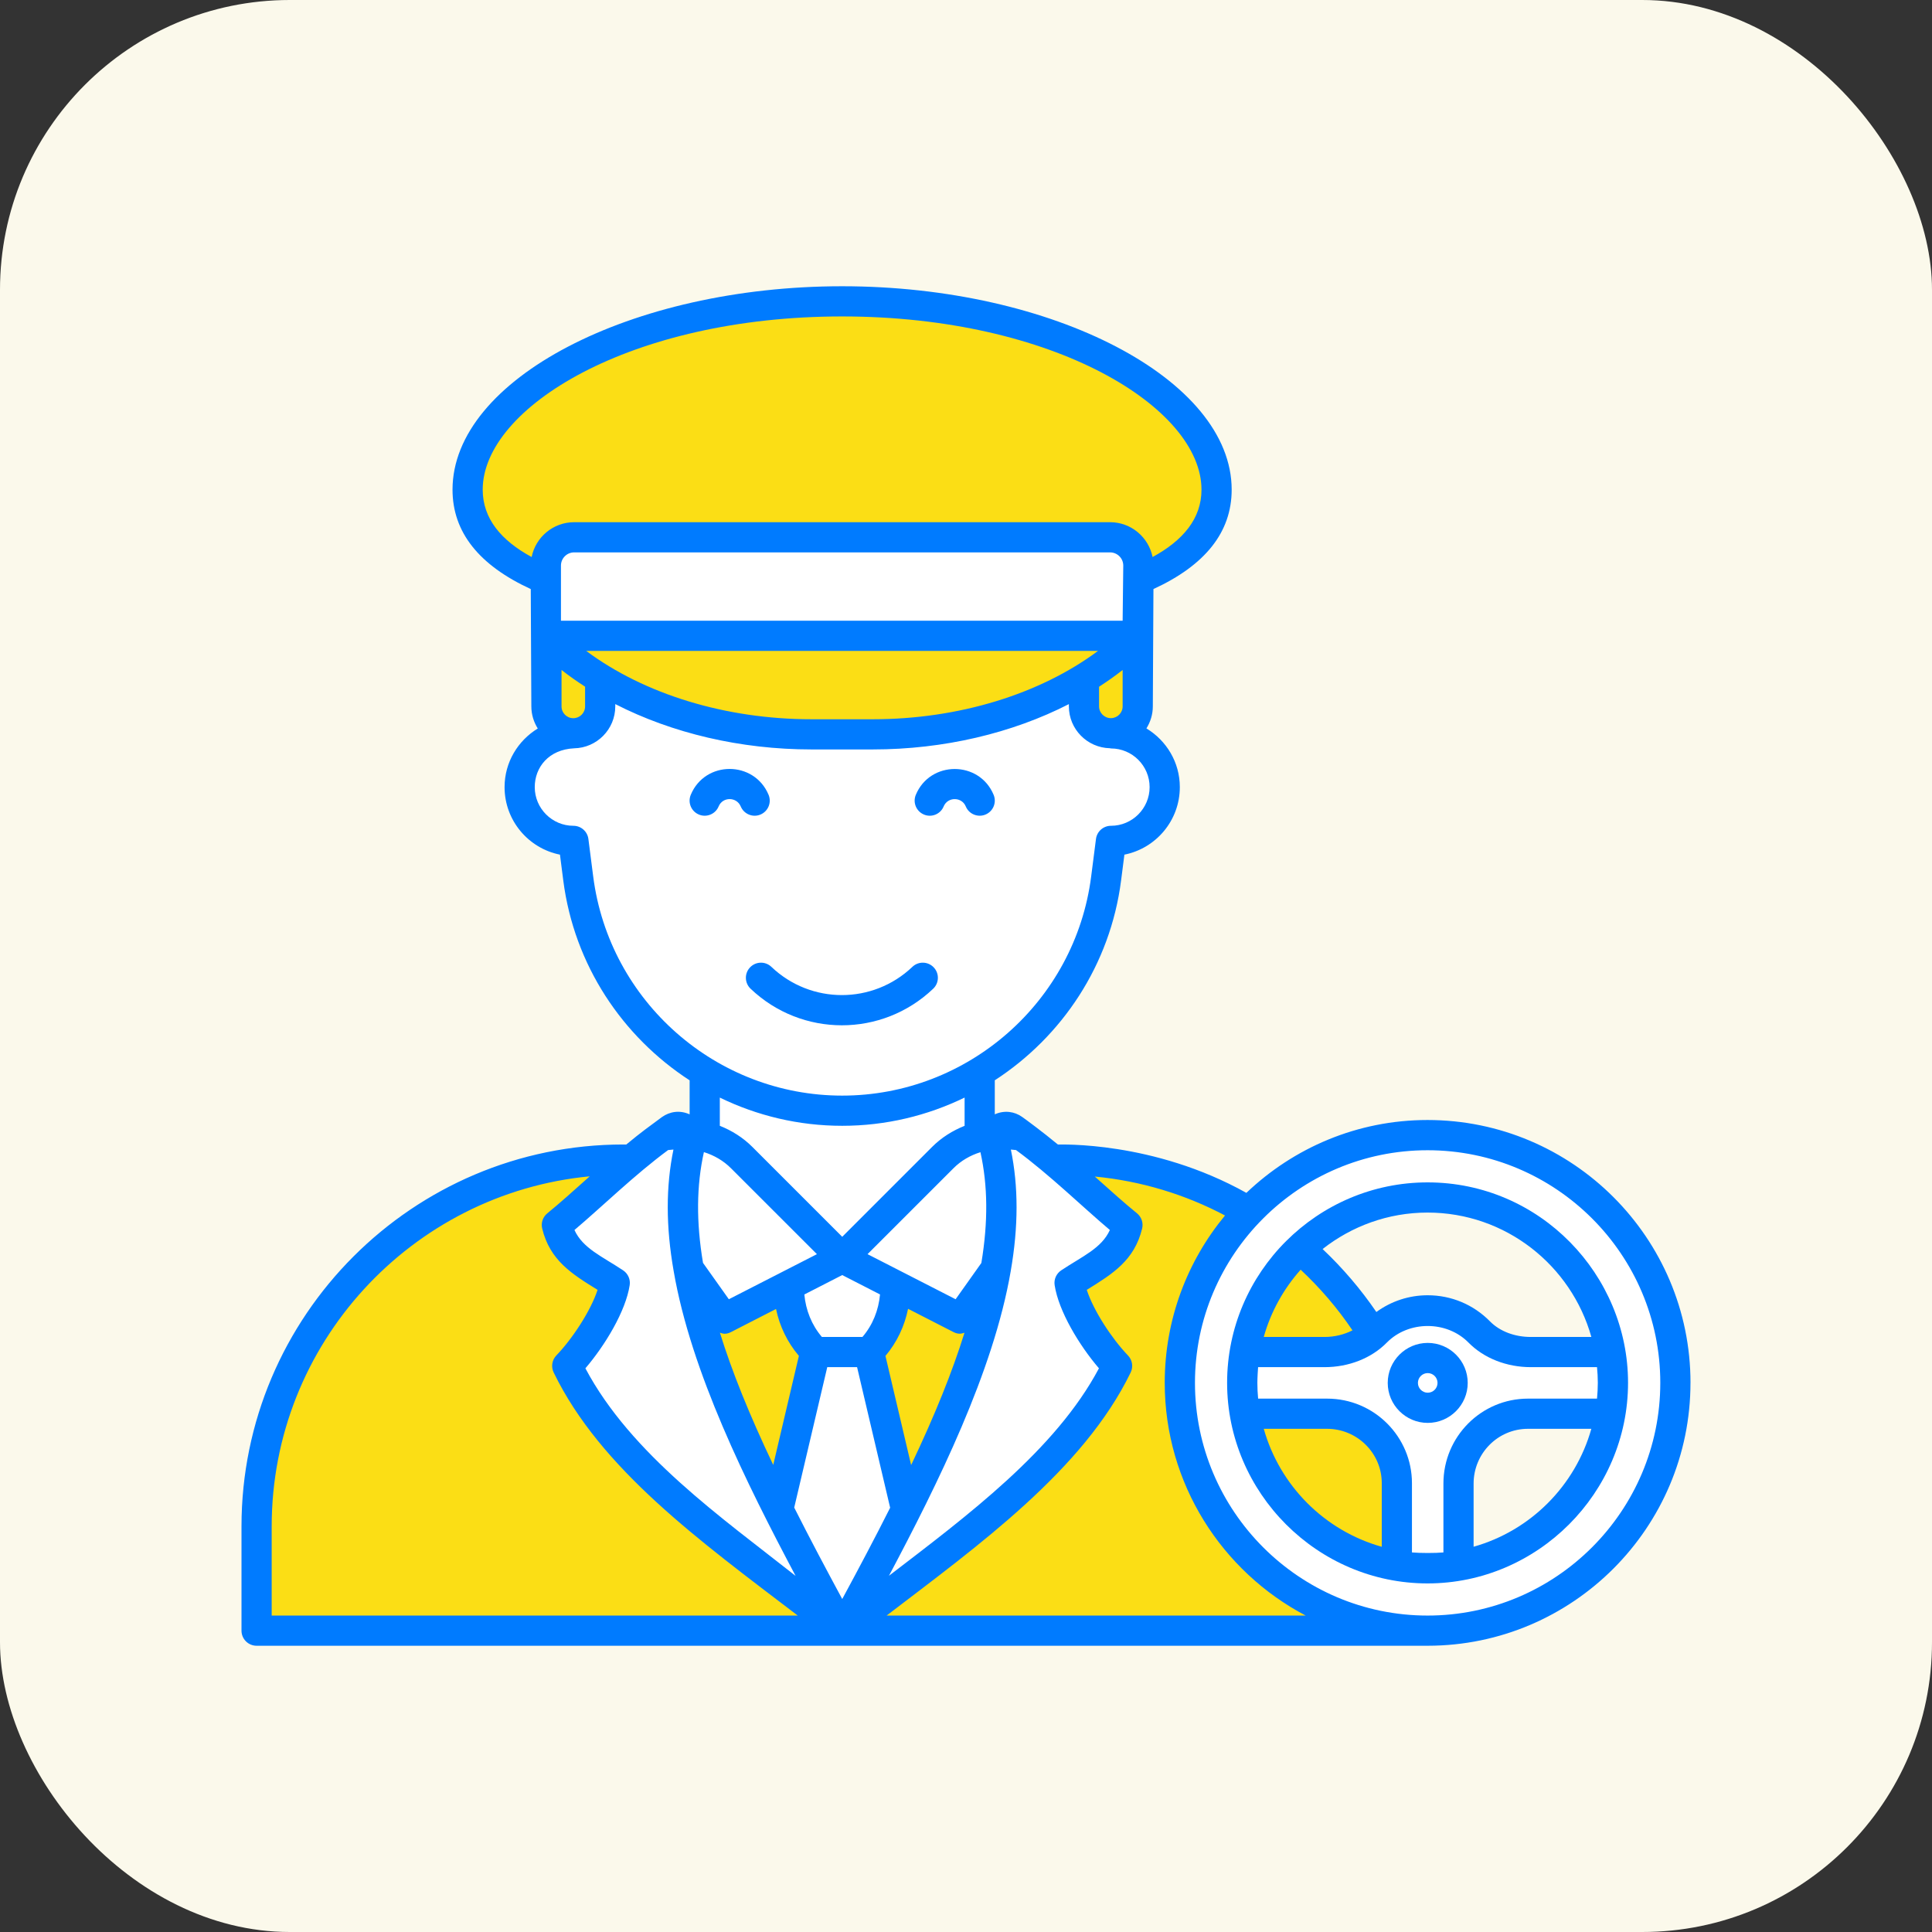 <svg width="80" height="80" viewBox="0 0 80 80" fill="none" xmlns="http://www.w3.org/2000/svg">
<rect x="0" y="0" width="80" height="80" fill="#333333" stroke="none"/>
<rect width="80" height="80" rx="12" fill="#FBF9EB"/>
<path d="M59.119 63.204V67.523H10.625V63.204C10.625 54.817 17.425 48.017 25.812 48.017H43.931C52.318 48.017 59.119 54.817 59.119 63.204Z" fill="#FBDE15"/>
<path d="M41.231 52.535C40.7 55.66 39.269 59.023 37.544 62.473C36.706 64.141 35.794 65.835 34.875 67.523C33.956 65.835 33.044 64.141 32.206 62.473C30.475 59.016 29.05 55.648 28.512 52.529C28.238 50.96 28.188 49.448 28.438 48.017H41.306C41.556 49.448 41.512 50.96 41.231 52.535Z" fill="#FBDE15"/>
<path d="M40.567 41.232H29.181V52.772H40.567V41.232Z" fill="white"/>
<path d="M48.229 32.593C48.229 33.817 47.238 34.819 46.003 34.819L45.802 36.379C45.095 41.876 40.416 45.992 34.873 45.992C29.331 45.992 24.651 41.876 23.944 36.379L23.744 34.819C22.508 34.819 21.518 33.817 21.518 32.593C21.518 31.357 22.509 30.367 23.744 30.367V27.962C23.744 22.027 28.229 16.85 34.152 16.478C40.635 16.07 46.003 21.203 46.003 27.584V30.367C47.238 30.367 48.229 31.357 48.229 32.593Z" fill="white"/>
<path d="M22.627 21.442V29.251C22.627 29.866 23.125 30.364 23.739 30.364C24.354 30.364 24.852 29.866 24.852 29.251V28.138C24.904 26.329 25.938 24.692 27.549 23.867C27.923 23.653 28.386 23.674 28.739 23.92C30.526 25.171 32.695 25.755 34.869 25.573C37.039 25.754 39.205 25.17 40.99 23.923C41.344 23.673 41.81 23.652 42.185 23.867C43.797 24.691 44.832 26.327 44.885 28.136V29.249C44.885 29.864 45.384 30.362 45.998 30.362C46.613 30.362 47.111 29.864 47.111 29.249V24.89C47.132 23.697 46.928 22.53 46.526 21.442L22.627 21.442Z" fill="#FBDE15"/>
<path d="M38.126 65.088C37.082 65.876 35.997 66.675 34.875 67.522C33.754 66.675 32.662 65.87 31.618 65.094V65.088L32.209 62.601L33.76 55.985H35.985L37.541 62.601L38.126 65.088Z" fill="white"/>
<path d="M35.984 55.986H33.761C33.05 55.274 32.65 54.308 32.65 53.301V52.096H37.096V53.301C37.096 54.308 36.696 55.274 35.984 55.986Z" fill="white"/>
<path d="M44.079 48.44C44.05 48.542 44.002 48.637 43.936 48.727L41.234 52.538L39.766 54.602L34.875 52.097L39.039 47.933C39.617 47.354 40.381 47.008 41.186 46.961C41.359 46.943 41.538 46.943 41.711 46.961L42.307 47.014C42.922 47.456 43.513 47.951 44.079 48.44Z" fill="white"/>
<path d="M34.875 52.097L29.984 54.602L28.511 52.526L25.808 48.727C25.743 48.637 25.695 48.542 25.665 48.44C26.232 47.945 26.822 47.456 27.437 47.014L28.033 46.961C28.206 46.943 28.379 46.943 28.558 46.961C29.363 47.008 30.133 47.354 30.712 47.933L34.875 52.097Z" fill="white"/>
<path d="M31.618 65.029V65.023C28.051 62.279 25.05 59.78 23.488 56.558C24.311 55.705 25.295 54.172 25.456 53.122C24.436 52.448 23.374 52.025 23.058 50.724C23.84 50.092 24.716 49.263 25.665 48.44C26.232 47.945 26.822 47.456 27.436 47.014C27.55 46.919 27.669 46.841 27.782 46.758C28.069 46.555 28.433 46.692 28.558 46.96C28.605 47.062 28.617 47.175 28.588 47.3C28.176 48.935 28.188 50.689 28.51 52.526C29.047 55.646 30.473 59.016 32.208 62.47C33.044 64.14 33.956 65.834 34.875 67.522C33.754 66.651 32.662 65.828 31.618 65.029ZM44.288 53.123C44.449 54.172 45.433 55.706 46.257 56.559C44.694 59.78 41.693 62.279 38.126 65.023C37.082 65.834 35.996 66.652 34.875 67.522C35.794 65.834 36.706 64.14 37.541 62.47C39.271 59.022 40.697 55.658 41.234 52.538C41.556 50.695 41.568 48.941 41.156 47.301C41.127 47.175 41.138 47.062 41.186 46.961C41.311 46.692 41.675 46.555 41.962 46.758C42.081 46.841 42.194 46.925 42.307 47.014C42.922 47.456 43.512 47.951 44.079 48.44C45.028 49.269 45.904 50.092 46.686 50.725C46.37 52.025 45.308 52.449 44.288 53.123Z" fill="white"/>
<path d="M50.376 20.276C50.376 24.336 43.436 25.623 34.87 25.623C26.304 25.623 19.363 24.336 19.363 20.276C19.363 16.216 26.304 12.478 34.87 12.478C43.436 12.478 50.376 16.216 50.376 20.276Z" fill="#FBDE15"/>
<path d="M47.137 23.419V26.328H22.602V23.419C22.602 22.773 23.127 22.248 23.774 22.248H45.966C46.612 22.248 47.137 22.772 47.137 23.419Z" fill="white"/>
<path d="M47.137 26.328C44.62 28.885 40.515 30.408 36.136 30.408H33.603C29.224 30.408 25.119 28.885 22.602 26.328H47.137Z" fill="#FBDE15"/>
<path d="M59.112 47.004C53.443 47.004 48.856 51.591 48.856 57.26C48.856 62.929 53.443 67.522 59.112 67.522C64.781 67.522 69.374 62.929 69.374 57.26C69.374 51.591 64.781 47.004 59.112 47.004ZM59.112 64.941C54.831 64.941 51.437 61.435 51.437 57.26C51.437 53.035 54.875 49.585 59.112 49.585C63.337 49.585 66.787 53.029 66.787 57.26C66.787 61.485 63.349 64.941 59.112 64.941Z" fill="white"/>
<path d="M66.788 57.257C66.788 57.696 66.753 58.124 66.677 58.539H63.271C62.511 58.539 61.782 58.841 61.245 59.378L61.242 59.381C60.699 59.924 60.394 60.661 60.394 61.429V64.829C59.978 64.905 59.55 64.94 59.111 64.94C58.678 64.94 58.257 64.905 57.841 64.835V61.415C57.841 60.655 57.538 59.925 57.001 59.388C56.457 58.845 55.72 58.539 54.951 58.539H51.551C51.475 58.124 51.44 57.696 51.44 57.257C51.44 56.824 51.475 56.402 51.546 55.986H54.846C55.636 55.986 56.425 55.719 56.98 55.156C57.524 54.603 58.281 54.259 59.117 54.259C59.953 54.259 60.71 54.603 61.255 55.156C61.809 55.719 62.598 55.986 63.389 55.986H66.683C66.753 56.402 66.788 56.824 66.788 57.257Z" fill="white"/>
<path d="M60.15 57.263C60.15 57.83 59.687 58.294 59.119 58.294C58.543 58.294 58.088 57.823 58.088 57.263C58.088 56.695 58.55 56.232 59.119 56.232C59.686 56.232 60.15 56.694 60.15 57.263Z" fill="white"/>
<path d="M38.663 40.057C38.425 39.806 38.029 39.797 37.78 40.035C36.143 41.594 33.577 41.594 31.941 40.035C31.692 39.797 31.297 39.806 31.058 40.057C30.82 40.306 30.829 40.702 31.079 40.94C33.198 42.96 36.522 42.961 38.642 40.94C38.892 40.702 38.901 40.306 38.663 40.057ZM38.259 33.729C38.575 33.863 38.944 33.712 39.075 33.392C39.244 32.988 39.822 32.989 39.99 33.392C40.125 33.717 40.497 33.859 40.807 33.729C41.126 33.596 41.277 33.231 41.144 32.912C40.551 31.486 38.514 31.486 37.922 32.912C37.789 33.231 37.94 33.596 38.259 33.729ZM31.489 33.729C31.808 33.595 31.958 33.23 31.825 32.911C31.229 31.486 29.197 31.481 28.603 32.912C28.47 33.231 28.621 33.596 28.94 33.729C29.25 33.86 29.622 33.717 29.757 33.392C29.927 32.983 30.505 32.992 30.672 33.393C30.806 33.712 31.173 33.862 31.489 33.729Z" fill="#007BFF"/>
<path d="M70 57.258C70 51.258 65.115 46.377 59.11 46.377C56.203 46.377 53.564 47.53 51.61 49.394C47.73 47.228 43.88 47.401 43.804 47.391C43.173 46.867 42.463 46.346 42.323 46.248C42.011 46.027 41.596 45.961 41.192 46.142V44.733C43.98 42.922 45.973 39.954 46.422 36.459L46.559 35.389C47.866 35.129 48.854 33.975 48.854 32.593C48.854 31.559 48.296 30.662 47.471 30.162C47.636 29.896 47.736 29.585 47.736 29.249C47.736 29.186 47.763 24.069 47.762 24.391C49.9 23.407 51.001 22.04 51.001 20.276C51.001 15.71 43.614 11.853 34.87 11.853C26.125 11.853 18.738 15.71 18.738 20.276C18.738 22.04 19.839 23.407 21.978 24.392C21.978 24.457 22.002 29.315 22.002 29.252C22.002 29.588 22.102 29.9 22.268 30.166C21.447 30.667 20.893 31.563 20.893 32.593C20.893 33.974 21.881 35.129 23.187 35.389L23.324 36.459C23.774 39.954 25.767 42.923 28.556 44.734V46.143C28.147 45.959 27.736 46.025 27.41 46.255C26.874 46.653 26.585 46.852 25.934 47.391H25.812C17.094 47.391 10 54.485 10 63.203V67.522C10 67.868 10.28 68.147 10.625 68.147H59.119C59.12 68.147 59.12 68.147 59.121 68.147C65.12 68.142 69.999 63.26 69.999 57.26C69.999 57.26 69.999 57.259 69.999 57.259C69.999 57.258 70 57.258 70 57.258ZM59.111 66.897C53.801 66.896 49.481 62.574 49.481 57.26C49.481 51.949 53.802 47.629 59.112 47.629C64.426 47.629 68.749 51.949 68.749 57.259C68.749 62.573 64.426 66.897 59.111 66.897ZM43.671 53.217C43.834 54.289 44.686 55.705 45.505 56.659C43.705 60.048 40.054 62.761 36.81 65.249C38.822 61.457 41.134 56.806 41.85 52.645C42.175 50.782 42.172 49.127 41.858 47.601L42.071 47.621C43.461 48.641 44.836 49.987 45.957 50.932C45.613 51.69 44.825 52.016 43.944 52.601C43.74 52.736 43.633 52.976 43.671 53.217ZM25.8 52.601C24.935 52.026 24.133 51.693 23.787 50.932C24.963 49.937 26.265 48.656 27.666 47.621L27.886 47.601C27.571 49.129 27.569 50.779 27.895 52.632C28.612 56.803 30.904 61.408 32.944 65.254C29.911 62.858 26.132 60.224 24.24 56.659C25.058 55.704 25.91 54.289 26.074 53.217C26.111 52.976 26.004 52.736 25.8 52.601ZM34.875 52.798L36.44 53.6C36.38 54.251 36.138 54.864 35.712 55.361H34.033C33.608 54.864 33.367 54.252 33.306 53.602L34.875 52.798ZM37.728 60.665L36.665 56.146C37.141 55.58 37.456 54.913 37.601 54.195L39.481 55.158C39.703 55.272 39.842 55.214 39.937 55.186C39.436 56.797 38.719 58.58 37.728 60.665ZM40.598 47.71C40.903 49.087 40.92 50.591 40.636 52.297L39.57 53.799L35.923 51.932L39.481 48.375C39.795 48.06 40.179 47.84 40.598 47.71ZM32.018 60.659C31.028 58.579 30.311 56.797 29.81 55.185C29.904 55.213 30.037 55.278 30.269 55.158L32.134 54.202C32.282 54.918 32.602 55.58 33.08 56.144L32.018 60.659ZM30.18 53.799L29.11 52.293C28.824 50.591 28.84 49.089 29.147 47.707C29.564 47.836 29.953 48.058 30.269 48.375L33.827 51.932L30.18 53.799ZM32.887 62.425L34.255 56.611H35.49L36.859 62.432C36.217 63.708 35.54 64.982 34.875 66.212C34.224 65.007 33.533 63.708 32.887 62.425ZM24.227 29.252C24.227 29.521 24.008 29.739 23.739 29.739C23.47 29.739 23.252 29.521 23.252 29.252V27.742C23.561 27.986 23.889 28.215 24.227 28.434V29.252ZM46.486 25.703H23.228V23.419C23.228 23.118 23.473 22.873 23.774 22.873H45.965C46.267 22.873 46.512 23.118 46.512 23.419C46.511 23.484 46.485 25.767 46.486 25.703ZM24.274 26.953H45.466C43.059 28.745 39.691 29.783 36.136 29.783H33.603C30.048 29.783 26.68 28.745 24.274 26.953ZM46.486 27.743V29.249C46.486 29.519 46.267 29.737 45.998 29.737C45.729 29.737 45.51 29.518 45.51 29.249V28.436C45.849 28.217 46.176 27.987 46.486 27.743ZM19.988 20.276C19.988 16.883 26.099 13.103 34.869 13.103C43.639 13.103 49.751 16.883 49.751 20.276C49.751 21.476 48.983 22.382 47.726 23.065C47.561 22.244 46.835 21.623 45.965 21.623H23.774C22.905 21.623 22.178 22.244 22.014 23.065C20.756 22.383 19.988 21.476 19.988 20.276ZM24.564 36.299L24.364 34.739C24.324 34.428 24.058 34.194 23.744 34.194C22.862 34.194 22.143 33.475 22.143 32.593C22.143 31.774 22.717 31.037 23.773 30.986C24.715 30.968 25.477 30.198 25.477 29.252V29.155C27.825 30.357 30.658 31.033 33.603 31.033H36.136C39.081 31.033 41.913 30.358 44.26 29.156V29.249C44.26 30.194 45.019 30.961 45.958 30.983C45.974 30.984 45.987 30.992 46.003 30.992C46.885 30.992 47.603 31.71 47.603 32.593C47.603 33.475 46.885 34.194 46.003 34.194C45.688 34.194 45.423 34.427 45.382 34.739L45.182 36.299C44.517 41.469 40.086 45.367 34.873 45.367C29.661 45.367 25.229 41.469 24.564 36.299ZM34.873 46.617C36.68 46.617 38.402 46.197 39.942 45.448V46.618C39.446 46.816 38.984 47.103 38.597 47.491L34.875 51.213L31.153 47.491C30.765 47.102 30.301 46.814 29.806 46.617V45.449C31.346 46.198 33.067 46.617 34.873 46.617ZM11.25 63.203C11.25 55.644 17.041 49.414 24.419 48.709C23.755 49.303 23.144 49.851 22.665 50.239C22.477 50.391 22.393 50.637 22.451 50.872C22.771 52.19 23.68 52.753 24.744 53.41C24.462 54.278 23.696 55.442 23.038 56.125C22.856 56.313 22.811 56.596 22.926 56.831C24.869 60.838 28.991 63.813 33.033 66.897H11.25V63.203ZM36.713 66.897C40.508 63.995 44.854 60.88 46.819 56.831C46.933 56.596 46.888 56.313 46.706 56.125C46.048 55.442 45.282 54.278 45.001 53.41C46.079 52.744 46.973 52.188 47.293 50.872C47.35 50.637 47.267 50.391 47.079 50.239C46.568 49.825 45.997 49.312 45.333 48.718C47.264 48.903 49.087 49.464 50.725 50.331C49.167 52.214 48.229 54.628 48.229 57.258C48.229 61.44 50.6 65.073 54.065 66.897H36.713Z" fill="#007BFF"/>
<path d="M59.112 48.96C54.563 48.96 50.812 52.675 50.812 57.26C50.812 61.818 54.552 65.566 59.112 65.566C63.666 65.566 67.414 61.818 67.414 57.257C67.414 52.799 63.779 48.96 59.112 48.96ZM59.769 61.429V64.283C59.439 64.314 58.794 64.313 58.466 64.283V61.415C58.466 59.5 56.908 57.914 54.951 57.914H52.096C52.076 57.701 52.065 57.481 52.065 57.257C52.065 57.053 52.089 56.674 52.095 56.611H54.846C55.849 56.611 56.789 56.241 57.425 55.594C58.326 54.678 59.908 54.677 60.809 55.595C61.446 56.241 62.386 56.611 63.389 56.611H66.129C66.149 56.825 66.162 57.041 66.162 57.26C66.162 57.481 66.149 57.699 66.129 57.914H63.271C61.338 57.914 59.769 59.487 59.769 61.429ZM65.895 55.361H63.389C62.718 55.361 62.103 55.127 61.7 54.718C61.013 54.019 60.096 53.634 59.117 53.634C58.342 53.634 57.607 53.879 56.992 54.327C56.345 53.379 55.598 52.506 54.766 51.72C55.965 50.778 57.472 50.21 59.112 50.21C62.341 50.21 65.063 52.394 65.895 55.361ZM53.857 52.576C54.663 53.329 55.384 54.169 56.003 55.087C55.663 55.258 55.269 55.361 54.846 55.361H52.329C52.623 54.314 53.152 53.367 53.857 52.576ZM52.33 59.164H54.951C56.19 59.164 57.216 60.165 57.216 61.415V64.049C54.855 63.387 52.994 61.527 52.33 59.164ZM61.019 64.047V61.429C61.019 60.19 62.017 59.164 63.271 59.164H65.894C65.231 61.523 63.376 63.382 61.019 64.047Z" fill="#007BFF"/>
<path d="M59.119 55.607C58.206 55.607 57.463 56.35 57.463 57.263C57.463 58.176 58.206 58.919 59.119 58.919C60.032 58.919 60.775 58.176 60.775 57.263C60.775 56.35 60.032 55.607 59.119 55.607ZM59.119 57.669C58.895 57.669 58.713 57.487 58.713 57.263C58.713 57.039 58.895 56.857 59.119 56.857C59.343 56.857 59.525 57.039 59.525 57.263C59.525 57.487 59.343 57.669 59.119 57.669Z" fill="#007BFF"/>
</svg>

